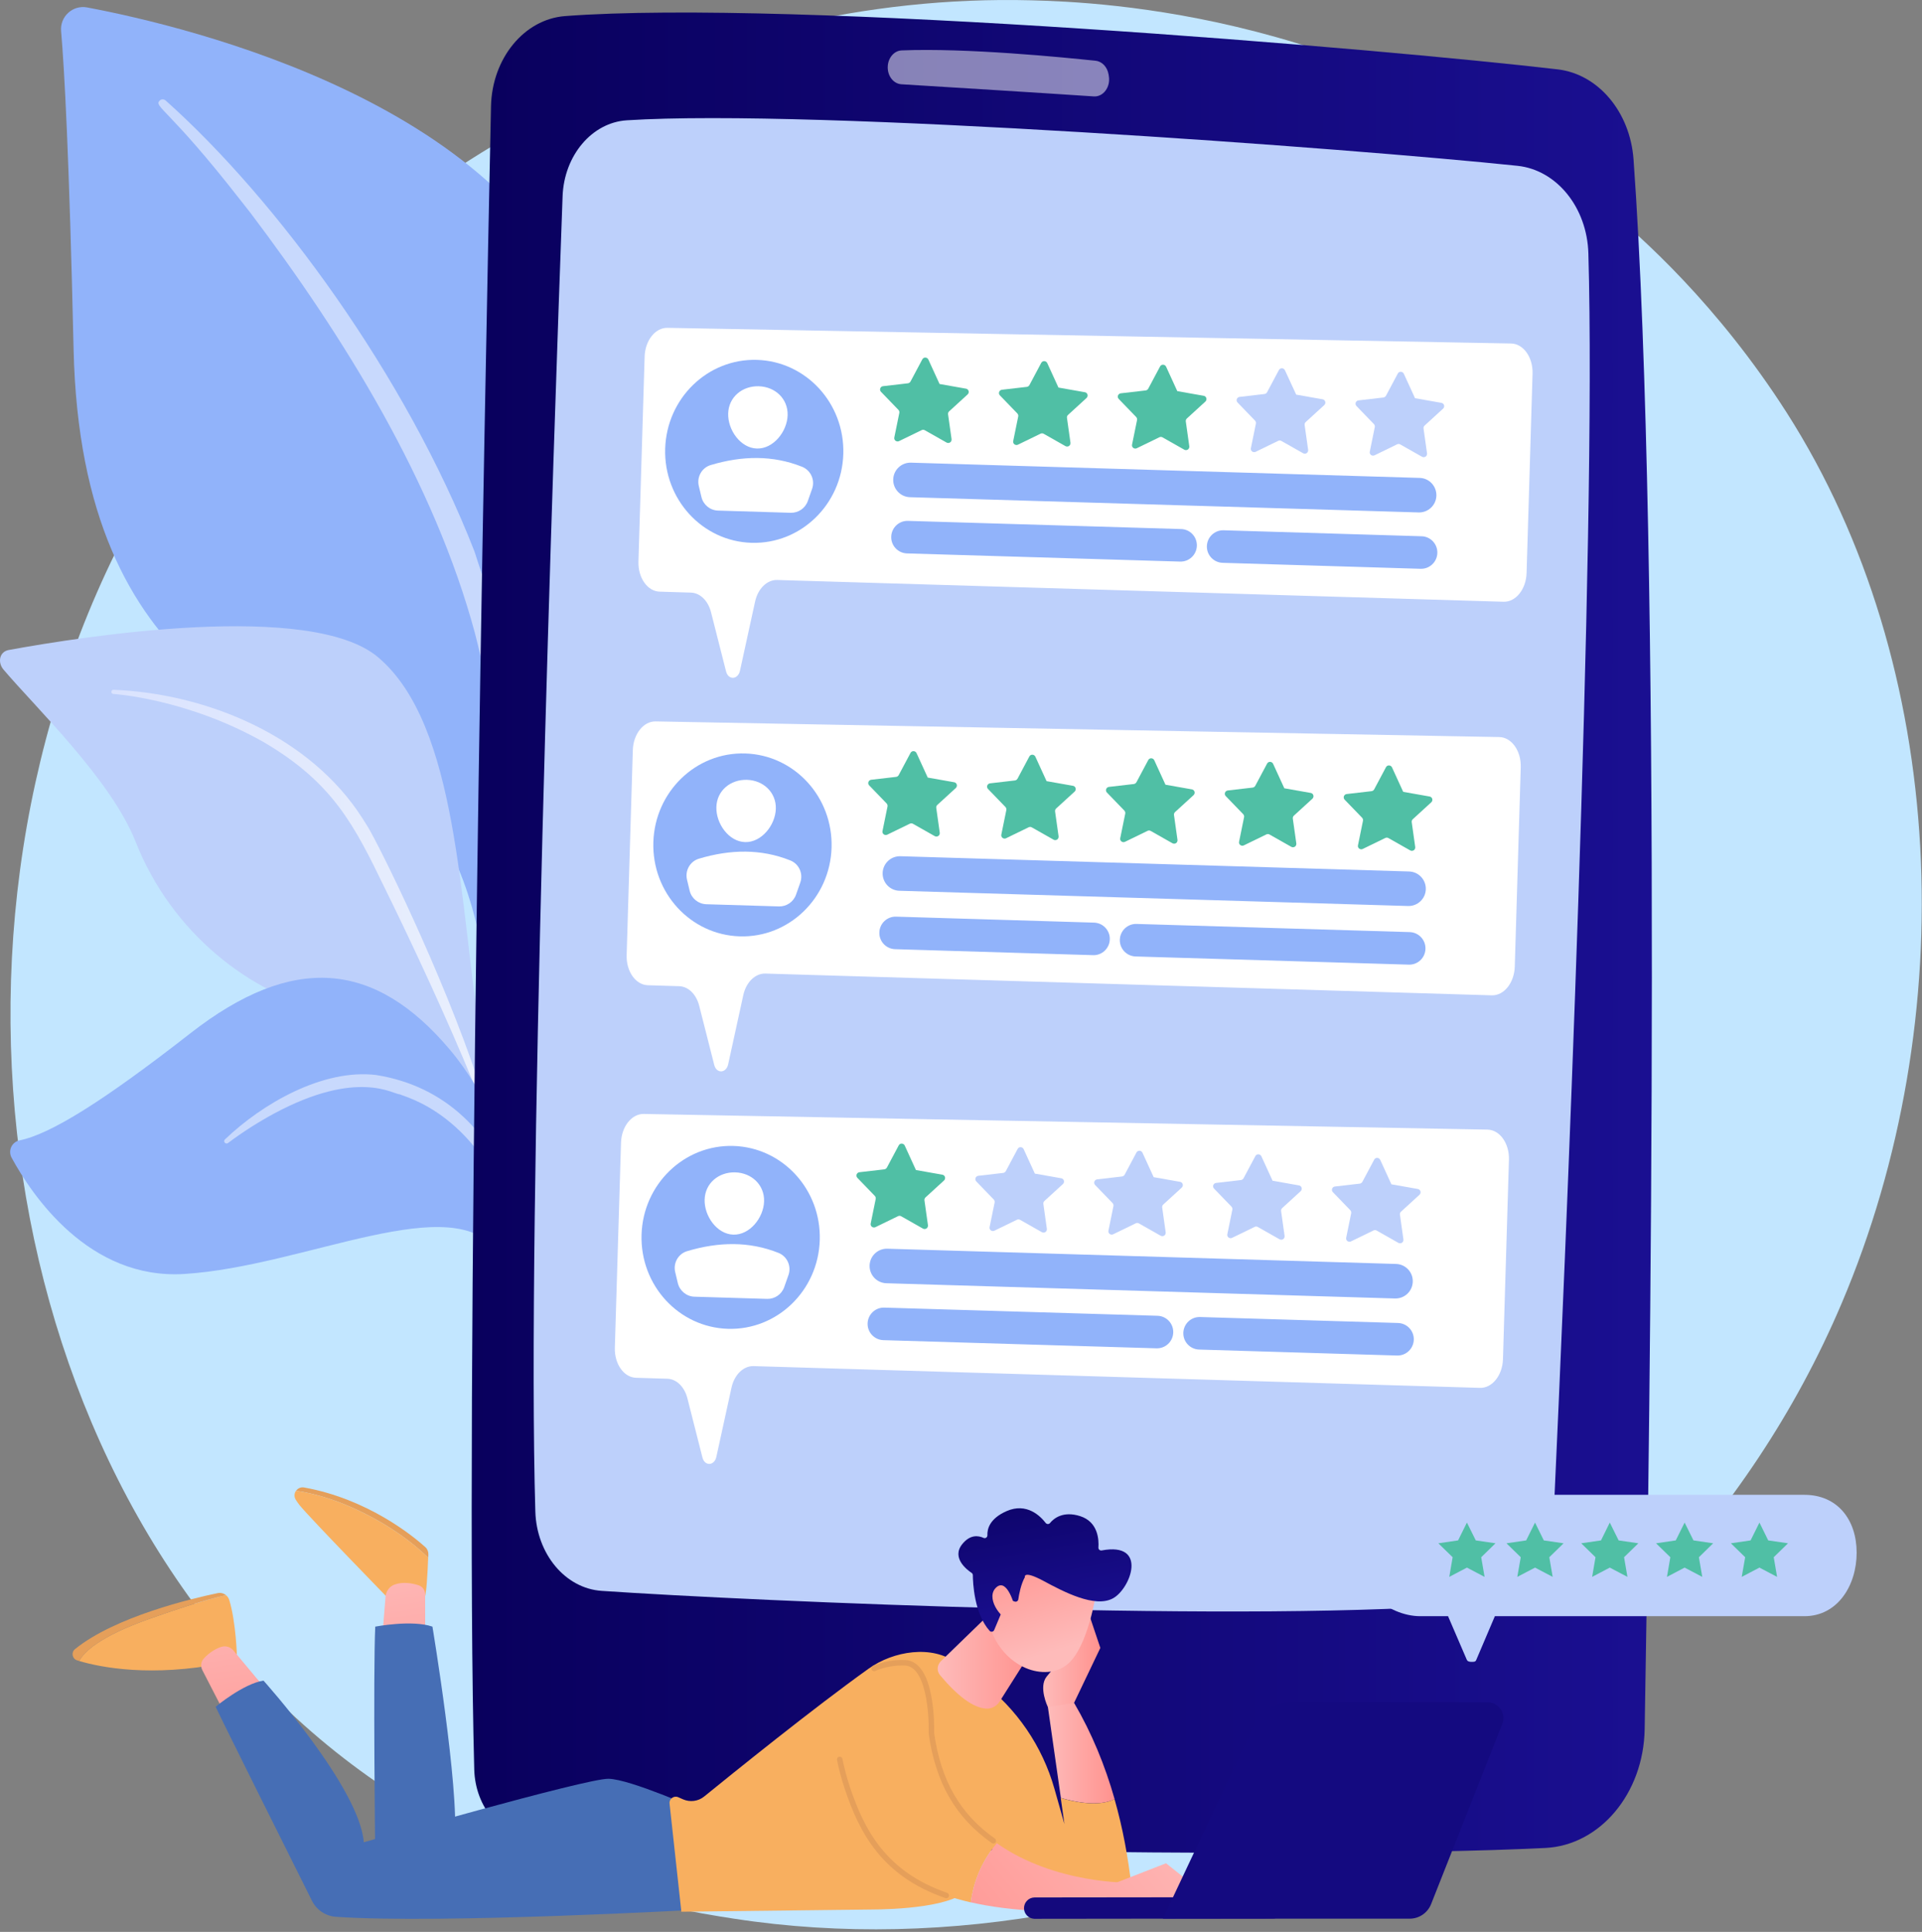 <svg width="388" height="390" viewBox="0 0 388 390" fill="none" xmlns="http://www.w3.org/2000/svg">
<rect x="0" y="0" width="388" height="390" fill="#808080" stroke="none"/>
<path d="M371.773 263.126C334.341 351.267 234.614 400.646 148.15 387.327C134.083 385.165 95.501 378.707 61.353 348.246C-4.392 289.61 -18.459 173.502 34.578 91.68C73.174 32.13 142.385 -1.63 208.13 0.061C222.294 0.421 276.578 2.666 324.28 41.997C331.292 47.776 346.745 61.496 360.673 83.282C393.365 134.434 396.178 205.682 371.773 263.126Z" fill="#C2E6FF"/>
<path d="M99.7 217.987C99.7 217.987 100.823 171.006 79.175 158.436C57.542 145.867 16.395 138.009 14.857 70.545C13.956 31.061 12.986 13.807 12.335 6.268C12.085 3.33 14.691 0.96 17.587 1.501C38.084 5.367 104.647 21.25 118.603 66.692C135.137 120.561 99.7 217.987 99.7 217.987Z" fill="#91B3FA"/>
<path opacity="0.5" d="M33.428 20.279C55.92 40.346 81.933 75.838 95.792 111.344C97.566 117.193 102.777 129.638 105.036 151.742C107.059 170.188 106.047 189.66 103.608 202.562C103.456 203.38 102.666 203.906 101.848 203.754C100.448 203.491 100.629 201.98 100.642 202.022C103.442 179.986 102.278 152.56 95.875 127.809C87.684 97.416 69.433 67.953 50.557 42.966L48.617 40.499C33.982 21.707 30.906 21.568 32.278 20.265C32.596 19.988 33.095 19.988 33.428 20.279Z" fill="white"/>
<path d="M134.47 308.304C137.394 309.745 106.753 271.204 97.162 210.698C92.644 182.176 92.575 146.449 76.333 132.687C62.807 121.226 16.81 128.46 1.759 131.218C-0.125 131.565 -0.527 133.713 0.706 135.168C7.178 142.818 22.464 157.425 27.384 169.939C34.604 188.288 50.75 201.01 66.909 204.281C83.082 207.552 92.076 210.725 99.948 236.586C107.834 262.432 126.155 304.23 134.47 308.304Z" fill="#BDD0FB"/>
<path d="M22.921 139.243C42.129 140.046 62.737 148.805 73.2 165.241L74.184 166.807C76.471 170.48 89.387 196.617 96.566 218.292C96.649 218.556 96.51 218.861 96.233 218.944C95.776 219.096 95.54 218.597 95.582 218.639C90.579 206.402 83.4 190.88 77.676 179.28C71.537 166.613 67.241 158.035 53.258 149.831C37.68 140.989 22.796 140.074 22.852 140.088C22.63 140.06 22.463 139.866 22.477 139.631C22.519 139.395 22.713 139.229 22.921 139.243Z" fill="url(#paint0_linear_1230_4750)"/>
<path d="M121.331 313.377C123.064 314.292 111.547 294.46 110.66 276.985C109.773 259.509 105.837 229.685 90.773 211.849C75.709 194.013 59.203 192.377 38.415 208.606C21.092 222.118 10.282 228.937 3.948 230.212C2.382 230.53 1.579 232.29 2.341 233.704C6.401 241.188 17.904 258.386 37.195 257.18C61.808 255.642 91.646 239.635 100.737 252.981C109.829 266.327 108.665 273.797 108.942 280.13C109.219 286.45 109.843 307.321 121.331 313.377Z" fill="#91B3FA"/>
<path opacity="0.5" d="M45.399 230.031C52.938 222.797 65.217 215.702 75.958 217.018C89.927 219.263 99.226 228.59 104.299 242.477C106.28 248.366 107.098 251.512 108.276 258.747C108.373 259.329 107.514 259.495 107.375 258.927C106.516 255.531 105.671 251.984 104.41 248.297C97.051 224.585 81.335 221.397 80.725 220.912C79.533 221.023 72.341 215.632 55.253 224.834C52.065 226.567 48.961 228.549 46.037 230.738L46.023 230.752C45.815 230.905 45.51 230.863 45.358 230.655C45.205 230.461 45.219 230.198 45.399 230.031Z" fill="white"/>
<path d="M99.118 21.472C97.87 80.663 93.796 284.843 95.736 357.199C95.944 364.862 101.196 371.016 107.751 371.265C140.153 372.512 258.963 375.645 311.959 373.053C323.004 372.512 331.777 362.049 332.012 349.119C333.107 286.991 335.546 112.247 329.767 32.185C329.074 22.595 322.644 14.959 314.453 14.003C279.155 9.873 159.846 -0.23 114.057 3.248C105.797 3.886 99.325 11.799 99.118 21.472Z" fill="url(#paint1_linear_1230_4750)"/>
<path d="M113.572 39.627C111.826 87.398 106.324 246.343 108.07 305.118C108.32 313.71 114.113 320.653 121.444 321.152C151.642 323.217 254.681 327.777 298.974 323.633C306.956 322.884 313.206 315.345 313.636 305.991C315.881 257.25 322.325 109.253 320.649 51.144C320.385 41.872 314.246 34.306 306.346 33.474C273.668 30.037 164.184 21.874 126.544 24.286C119.504 24.729 113.877 31.367 113.572 39.627Z" fill="#BDD0FB"/>
<path opacity="0.5" d="M179.207 13.601C179.207 15.416 180.413 16.913 181.965 17.01C189.615 17.481 211.179 18.811 220.811 19.463C222.709 19.588 224.206 17.592 223.846 15.402L223.79 15.028C223.541 13.531 222.488 12.409 221.199 12.27C214.685 11.577 195.034 9.637 182.006 10.178C180.44 10.247 179.207 11.771 179.207 13.601Z" fill="white"/>
<path d="M309.382 75.425L308.176 115.67C308.079 118.955 306 121.546 303.533 121.477L156.895 117.084C154.844 117.028 153 118.83 152.432 121.449L149.383 135.391C148.981 137.234 147.027 137.331 146.57 135.53L143.535 123.584C142.939 121.255 141.331 119.689 139.474 119.634L133.169 119.44C130.702 119.37 128.789 116.64 128.886 113.37L130.134 71.988C130.231 68.731 132.282 66.139 134.735 66.181L305.058 69.341C307.538 69.396 309.479 72.126 309.382 75.425Z" fill="white"/>
<path d="M170.241 91.655C170.547 81.457 162.746 72.948 152.816 72.65C142.886 72.351 134.588 80.376 134.282 90.574C133.975 100.771 141.776 109.28 151.706 109.579C161.636 109.877 169.934 101.852 170.241 91.655Z" fill="#91B3FA"/>
<path d="M159 83.823C158.903 87.136 156.104 90.642 152.792 90.545C149.479 90.448 146.902 86.789 146.999 83.463C147.096 80.151 149.854 77.878 153.18 77.975C156.478 78.072 159.097 80.497 159 83.823Z" fill="white"/>
<path d="M144.962 103.073L159.624 103.517C161.162 103.558 162.562 102.602 163.075 101.147L163.934 98.708C164.572 96.92 163.685 94.938 161.925 94.231C156.021 91.875 149.854 91.972 143.465 93.885C141.677 94.425 140.638 96.282 141.067 98.098L141.608 100.357C141.982 101.909 143.354 103.032 144.962 103.073Z" fill="white"/>
<path d="M289.967 100.065C289.911 101.992 288.304 103.502 286.377 103.447L183.698 100.37C181.772 100.315 180.261 98.707 180.317 96.781C180.372 94.855 181.98 93.344 183.906 93.399L286.585 96.476C288.512 96.518 290.022 98.139 289.967 100.065Z" fill="#91B3FA"/>
<path d="M241.613 110.182C241.558 111.998 240.047 113.425 238.232 113.37L183.102 111.72C181.287 111.665 179.859 110.154 179.915 108.339C179.97 106.523 181.481 105.096 183.296 105.151L238.426 106.801C240.241 106.842 241.669 108.367 241.613 110.182Z" fill="#91B3FA"/>
<path d="M290.16 111.638C290.104 113.453 288.594 114.881 286.778 114.825L246.824 113.619C245.008 113.564 243.581 112.053 243.636 110.238C243.692 108.422 245.202 106.995 247.018 107.05L286.972 108.256C288.788 108.298 290.215 109.822 290.16 111.638Z" fill="#91B3FA"/>
<path d="M195.339 79.624C195.533 79.444 195.602 79.18 195.533 78.931C195.464 78.681 195.256 78.501 195.006 78.46L189.671 77.517L187.412 72.584C187.301 72.348 187.079 72.195 186.816 72.182C186.553 72.168 186.317 72.306 186.192 72.542L183.809 77.018C183.698 77.212 183.504 77.351 183.282 77.379L178.251 77.961C178.002 77.988 177.78 78.169 177.697 78.404C177.614 78.64 177.669 78.917 177.849 79.097L181.37 82.742C181.522 82.908 181.591 83.13 181.55 83.352L180.538 88.313C180.483 88.563 180.58 88.826 180.787 88.978C180.995 89.131 181.273 89.159 181.494 89.048L186.054 86.83C186.248 86.733 186.483 86.733 186.677 86.844L191.084 89.339C191.306 89.463 191.583 89.45 191.805 89.311C192.013 89.172 192.124 88.909 192.096 88.66L191.389 83.643C191.362 83.421 191.431 83.199 191.597 83.047L195.339 79.624Z" fill="#50BFA5"/>
<path d="M219.342 80.344C219.536 80.164 219.605 79.901 219.536 79.651C219.467 79.402 219.259 79.222 219.009 79.18L213.674 78.238L211.415 73.304C211.304 73.068 211.082 72.916 210.819 72.902C210.556 72.888 210.32 73.027 210.195 73.262L207.812 77.739C207.701 77.933 207.507 78.071 207.285 78.099L202.254 78.681C202.005 78.709 201.783 78.889 201.7 79.125C201.617 79.36 201.672 79.637 201.852 79.817L205.372 83.462C205.525 83.629 205.594 83.85 205.553 84.072L204.541 89.034C204.485 89.283 204.583 89.546 204.79 89.699C204.998 89.851 205.275 89.879 205.497 89.768L210.057 87.551C210.251 87.454 210.486 87.454 210.68 87.564L215.087 90.059C215.309 90.184 215.586 90.17 215.808 90.031C216.016 89.893 216.127 89.629 216.099 89.38L215.392 84.363C215.365 84.141 215.434 83.92 215.6 83.767L219.342 80.344Z" fill="#50BFA5"/>
<path d="M243.331 81.065C243.525 80.885 243.595 80.621 243.525 80.372C243.456 80.123 243.248 79.942 242.999 79.901L237.663 78.958L235.404 74.025C235.293 73.789 235.071 73.637 234.808 73.623C234.545 73.609 234.309 73.748 234.185 73.983L231.801 78.46C231.69 78.653 231.496 78.792 231.274 78.82L226.244 79.402C225.994 79.43 225.772 79.61 225.689 79.845C225.606 80.081 225.661 80.358 225.842 80.538L229.362 84.183C229.514 84.349 229.583 84.571 229.542 84.793L228.53 89.754C228.475 90.004 228.572 90.267 228.78 90.419C228.988 90.572 229.265 90.6 229.486 90.489L234.046 88.271C234.24 88.174 234.476 88.174 234.67 88.285L239.077 90.78C239.298 90.904 239.576 90.891 239.797 90.752C240.005 90.614 240.116 90.35 240.088 90.101L239.382 85.084C239.354 84.862 239.423 84.64 239.589 84.488L243.331 81.065Z" fill="#50BFA5"/>
<path d="M267.335 81.772C267.529 81.592 267.599 81.328 267.529 81.079C267.46 80.829 267.252 80.649 267.003 80.608L261.667 79.665L259.394 74.745C259.283 74.51 259.062 74.357 258.798 74.344C258.535 74.33 258.299 74.468 258.175 74.704L255.791 79.18C255.68 79.374 255.486 79.513 255.264 79.54L250.234 80.123C249.984 80.15 249.763 80.33 249.679 80.566C249.596 80.802 249.652 81.079 249.832 81.259L253.352 84.904C253.504 85.07 253.574 85.292 253.532 85.514L252.52 90.475C252.465 90.724 252.562 90.988 252.77 91.14C252.978 91.293 253.255 91.32 253.477 91.21L258.036 88.992C258.23 88.895 258.466 88.895 258.66 89.006L263.067 91.501C263.289 91.625 263.566 91.611 263.788 91.473C263.995 91.334 264.106 91.071 264.079 90.821L263.372 85.805C263.344 85.583 263.413 85.361 263.58 85.209L267.335 81.772Z" fill="#BDD0FB"/>
<path d="M291.323 82.492C291.517 82.312 291.587 82.049 291.517 81.799C291.448 81.55 291.24 81.37 290.991 81.328L285.655 80.386L283.396 75.452C283.285 75.217 283.064 75.064 282.8 75.05C282.537 75.036 282.301 75.175 282.177 75.411L279.793 79.887C279.682 80.081 279.488 80.219 279.266 80.247L274.236 80.829C273.986 80.857 273.765 81.037 273.681 81.273C273.598 81.508 273.654 81.786 273.834 81.966L277.354 85.611C277.506 85.777 277.576 85.999 277.534 86.22L276.522 91.182C276.467 91.431 276.564 91.695 276.772 91.847C276.98 91.999 277.257 92.027 277.479 91.916L282.038 89.699C282.232 89.602 282.468 89.602 282.662 89.713L287.069 92.207C287.291 92.332 287.568 92.318 287.789 92.18C287.997 92.041 288.108 91.778 288.081 91.528L287.374 86.511C287.346 86.29 287.415 86.068 287.582 85.915L291.323 82.492Z" fill="#BDD0FB"/>
<path d="M306.998 154.877L305.792 195.122C305.695 198.407 303.616 200.998 301.149 200.929L154.511 196.536C152.46 196.48 150.617 198.282 150.048 200.901L147 214.843C146.598 216.686 144.644 216.783 144.186 214.982L141.151 203.035C140.555 200.707 138.948 199.141 137.091 199.086L130.785 198.892C128.318 198.822 126.406 196.092 126.503 192.822L127.75 151.44C127.847 148.183 129.898 145.591 132.351 145.633L302.674 148.793C305.155 148.848 307.095 151.578 306.998 154.877Z" fill="white"/>
<path d="M131.894 170.024C131.589 180.224 139.392 188.719 149.329 189.024C159.265 189.329 167.567 181.305 167.871 171.105C168.176 160.905 160.374 152.409 150.437 152.105C140.501 151.8 132.199 159.824 131.894 170.024Z" fill="#91B3FA"/>
<path d="M156.619 163.275C156.522 166.587 153.722 170.093 150.41 169.996C147.098 169.899 144.52 166.24 144.617 162.914C144.714 159.602 147.472 157.329 150.798 157.426C154.096 157.523 156.716 159.962 156.619 163.275Z" fill="white"/>
<path d="M142.58 182.539L157.242 182.982C158.781 183.024 160.18 182.067 160.693 180.612L161.552 178.173C162.19 176.385 161.303 174.403 159.543 173.697C153.639 171.341 147.472 171.438 141.083 173.35C139.295 173.891 138.256 175.748 138.685 177.563L139.226 179.822C139.6 181.374 140.972 182.483 142.58 182.539Z" fill="white"/>
<path d="M178.182 176.233C178.127 178.159 179.637 179.767 181.564 179.822L284.243 182.899C286.169 182.954 287.776 181.443 287.832 179.517C287.887 177.591 286.377 175.983 284.45 175.928L181.772 172.851C179.845 172.796 178.238 174.306 178.182 176.233Z" fill="#91B3FA"/>
<path d="M287.762 191.546C287.817 189.731 286.39 188.22 284.574 188.165L229.445 186.516C227.629 186.46 226.119 187.888 226.063 189.703C226.008 191.519 227.435 193.029 229.251 193.085L284.38 194.734C286.196 194.803 287.72 193.362 287.762 191.546Z" fill="#91B3FA"/>
<path d="M224.04 189.634C224.095 187.818 222.668 186.308 220.852 186.252L180.898 185.046C179.082 184.991 177.572 186.418 177.516 188.234C177.461 190.049 178.888 191.56 180.704 191.615L220.658 192.821C222.46 192.89 223.984 191.449 224.04 189.634Z" fill="#91B3FA"/>
<path d="M192.954 159.076C193.148 158.896 193.218 158.633 193.148 158.383C193.079 158.134 192.871 157.954 192.622 157.912L187.286 156.97L185.027 152.036C184.916 151.801 184.695 151.648 184.431 151.634C184.168 151.62 183.932 151.759 183.808 151.995L181.424 156.471C181.313 156.665 181.119 156.804 180.897 156.831L175.867 157.413C175.617 157.441 175.395 157.621 175.312 157.857C175.229 158.106 175.284 158.37 175.465 158.55L178.985 162.195C179.137 162.361 179.206 162.583 179.165 162.804L178.153 167.766C178.098 168.015 178.195 168.279 178.403 168.431C178.611 168.583 178.888 168.611 179.109 168.5L183.669 166.283C183.863 166.186 184.099 166.186 184.293 166.297L188.7 168.791C188.921 168.916 189.199 168.902 189.42 168.764C189.628 168.625 189.739 168.362 189.711 168.112L189.005 163.095C188.977 162.874 189.046 162.652 189.212 162.499L192.954 159.076Z" fill="#50BFA5"/>
<path d="M216.943 159.797C217.137 159.617 217.206 159.354 217.137 159.104C217.067 158.855 216.859 158.675 216.61 158.633L211.274 157.691L209.015 152.757C208.905 152.521 208.683 152.369 208.419 152.355C208.156 152.341 207.921 152.48 207.796 152.715L205.412 157.192C205.301 157.386 205.107 157.524 204.886 157.552L199.855 158.134C199.605 158.162 199.384 158.342 199.3 158.577C199.217 158.827 199.273 159.09 199.453 159.27L202.973 162.915C203.125 163.082 203.195 163.303 203.153 163.525L202.142 168.486C202.086 168.736 202.183 168.999 202.391 169.152C202.599 169.304 202.876 169.332 203.098 169.221L207.657 167.004C207.851 166.907 208.087 166.907 208.281 167.017L212.688 169.512C212.91 169.637 213.187 169.623 213.409 169.484C213.616 169.346 213.727 169.082 213.7 168.833L212.993 163.816C212.965 163.594 213.034 163.373 213.201 163.22L216.943 159.797Z" fill="#50BFA5"/>
<path d="M240.946 160.518C241.14 160.338 241.21 160.074 241.141 159.825C241.071 159.575 240.863 159.395 240.614 159.354L235.278 158.411L233.019 153.478C232.908 153.242 232.687 153.09 232.423 153.076C232.16 153.062 231.924 153.2 231.8 153.436L229.416 157.912C229.305 158.106 229.111 158.245 228.889 158.273L223.859 158.855C223.609 158.882 223.388 159.063 223.304 159.298C223.221 159.548 223.277 159.811 223.457 159.991L226.977 163.636C227.129 163.802 227.199 164.024 227.157 164.246L226.145 169.207C226.09 169.457 226.187 169.72 226.395 169.872C226.603 170.025 226.88 170.053 227.102 169.942L231.661 167.724C231.855 167.627 232.091 167.627 232.285 167.738L236.692 170.233C236.914 170.357 237.191 170.344 237.413 170.205C237.62 170.066 237.731 169.803 237.704 169.554L236.997 164.537C236.969 164.315 237.038 164.093 237.205 163.941L240.946 160.518Z" fill="#50BFA5"/>
<path d="M264.936 161.238C265.13 161.058 265.199 160.795 265.13 160.546C265.06 160.296 264.853 160.116 264.603 160.074L259.268 159.132L257.009 154.198C256.898 153.963 256.676 153.81 256.413 153.796C256.149 153.783 255.914 153.921 255.789 154.157L253.405 158.633C253.294 158.827 253.1 158.966 252.879 158.993L247.848 159.575C247.599 159.603 247.377 159.783 247.294 160.019C247.211 160.268 247.266 160.532 247.446 160.712L250.966 164.357C251.119 164.523 251.188 164.745 251.146 164.966L250.135 169.928C250.079 170.177 250.176 170.441 250.384 170.593C250.592 170.746 250.869 170.773 251.091 170.662L255.65 168.445C255.844 168.348 256.08 168.348 256.274 168.459L260.681 170.953C260.903 171.078 261.18 171.064 261.402 170.926C261.61 170.787 261.721 170.524 261.693 170.274L260.986 165.257C260.958 165.036 261.028 164.814 261.194 164.662L264.936 161.238Z" fill="#50BFA5"/>
<path d="M288.939 161.959C289.133 161.779 289.202 161.516 289.133 161.266C289.063 161.017 288.856 160.837 288.606 160.795L283.27 159.853L281.012 154.919C280.901 154.683 280.679 154.531 280.416 154.517C280.152 154.503 279.917 154.642 279.792 154.877L277.408 159.354C277.297 159.548 277.103 159.686 276.882 159.714L271.851 160.296C271.601 160.324 271.38 160.504 271.297 160.74C271.213 160.989 271.269 161.252 271.449 161.433L274.969 165.077C275.122 165.244 275.191 165.465 275.149 165.687L274.138 170.649C274.082 170.898 274.179 171.161 274.387 171.314C274.595 171.466 274.872 171.494 275.094 171.383L279.653 169.166C279.847 169.069 280.083 169.069 280.277 169.18L284.684 171.674C284.906 171.799 285.183 171.785 285.405 171.646C285.613 171.508 285.723 171.244 285.696 170.995L284.989 165.978C284.961 165.756 285.031 165.535 285.197 165.382L288.939 161.959Z" fill="#50BFA5"/>
<path d="M304.615 234.12L303.409 274.365C303.312 277.65 301.234 280.241 298.767 280.172L152.128 275.779C150.077 275.723 148.234 277.525 147.666 280.144L144.617 294.086C144.215 295.929 142.261 296.026 141.803 294.225L138.768 282.279C138.172 279.95 136.565 278.384 134.708 278.329L128.402 278.135C125.935 278.066 124.023 275.335 124.12 272.065L125.367 230.683C125.464 227.426 127.515 224.834 129.968 224.876L300.291 228.036C302.772 228.091 304.712 230.821 304.615 234.12Z" fill="white"/>
<path d="M129.511 249.253C129.206 259.453 137.008 267.948 146.945 268.253C156.881 268.558 165.183 260.534 165.488 250.334C165.793 240.134 157.99 231.639 148.053 231.334C138.117 231.043 129.815 239.067 129.511 249.253Z" fill="#91B3FA"/>
<path d="M154.248 242.518C154.151 245.83 151.352 249.336 148.04 249.239C144.727 249.142 142.15 245.484 142.247 242.158C142.344 238.845 145.102 236.572 148.428 236.669C151.726 236.767 154.345 239.192 154.248 242.518Z" fill="white"/>
<path d="M140.196 261.768L154.858 262.211C156.397 262.253 157.796 261.296 158.309 259.841L159.168 257.402C159.806 255.614 158.919 253.632 157.159 252.926C151.255 250.57 145.088 250.667 138.699 252.579C136.911 253.12 135.872 254.977 136.302 256.792L136.842 259.051C137.23 260.603 138.602 261.726 140.196 261.768Z" fill="white"/>
<path d="M285.199 258.746C285.144 260.672 283.536 262.183 281.61 262.128L178.931 259.051C177.004 258.996 175.494 257.388 175.549 255.462C175.605 253.535 177.212 252.025 179.139 252.08L281.818 255.157C283.744 255.212 285.268 256.82 285.199 258.746Z" fill="#91B3FA"/>
<path d="M236.846 269.002C236.79 270.817 235.28 272.244 233.464 272.189L178.335 270.54C176.519 270.484 175.092 268.974 175.147 267.158C175.203 265.343 176.713 263.915 178.529 263.971L233.658 265.62C235.474 265.662 236.901 267.186 236.846 269.002Z" fill="#91B3FA"/>
<path d="M285.406 270.457C285.351 272.272 283.84 273.7 282.024 273.644L242.07 272.439C240.254 272.383 238.827 270.873 238.882 269.057C238.938 267.242 240.448 265.814 242.264 265.87L282.218 267.075C284.034 267.131 285.461 268.641 285.406 270.457Z" fill="#91B3FA"/>
<path d="M190.572 238.305C190.766 238.125 190.836 237.861 190.766 237.612C190.697 237.362 190.489 237.182 190.24 237.141L184.904 236.198L182.645 231.265C182.534 231.029 182.313 230.877 182.049 230.863C181.786 230.849 181.55 230.988 181.426 231.223L179.042 235.699C178.931 235.893 178.737 236.032 178.515 236.06L173.485 236.642C173.235 236.67 173.014 236.85 172.93 237.085C172.847 237.321 172.903 237.598 173.083 237.778L176.603 241.423C176.755 241.589 176.825 241.811 176.783 242.033L175.771 246.994C175.716 247.244 175.813 247.507 176.021 247.659C176.229 247.812 176.506 247.84 176.728 247.729L181.287 245.511C181.481 245.414 181.717 245.414 181.911 245.525L186.318 248.02C186.54 248.145 186.817 248.131 187.039 247.992C187.246 247.854 187.357 247.59 187.33 247.341L186.623 242.324C186.595 242.102 186.664 241.88 186.831 241.728L190.572 238.305Z" fill="#50BFA5"/>
<path d="M214.576 239.026C214.77 238.846 214.84 238.583 214.77 238.333C214.701 238.084 214.493 237.904 214.244 237.862L208.908 236.92L206.649 231.986C206.538 231.75 206.317 231.598 206.053 231.584C205.79 231.57 205.554 231.709 205.43 231.944L203.046 236.421C202.935 236.615 202.741 236.753 202.519 236.781L197.489 237.363C197.239 237.391 197.017 237.571 196.934 237.807C196.851 238.042 196.907 238.319 197.087 238.499L200.607 242.144C200.759 242.311 200.829 242.532 200.787 242.754L199.775 247.715C199.72 247.965 199.817 248.228 200.025 248.381C200.233 248.533 200.51 248.561 200.732 248.45L205.291 246.233C205.485 246.136 205.721 246.136 205.915 246.246L210.322 248.741C210.543 248.866 210.821 248.852 211.042 248.713C211.264 248.575 211.361 248.311 211.333 248.062L210.627 243.045C210.599 242.823 210.668 242.602 210.835 242.449L214.576 239.026Z" fill="#BDD0FB"/>
<path d="M238.565 239.746C238.759 239.566 238.828 239.303 238.759 239.053C238.689 238.804 238.482 238.624 238.232 238.582L232.896 237.64L230.637 232.706C230.527 232.47 230.305 232.318 230.042 232.304C229.778 232.29 229.543 232.429 229.418 232.665L227.034 237.141C226.923 237.335 226.729 237.473 226.508 237.501L221.477 238.083C221.227 238.111 221.006 238.291 220.923 238.527C220.839 238.762 220.895 239.04 221.075 239.22L224.595 242.865C224.748 243.031 224.817 243.253 224.775 243.474L223.764 248.436C223.708 248.685 223.805 248.948 224.013 249.101C224.221 249.253 224.498 249.281 224.72 249.17L229.279 246.953C229.473 246.856 229.709 246.856 229.903 246.967L234.31 249.461C234.532 249.586 234.809 249.572 235.031 249.433C235.239 249.295 235.349 249.032 235.322 248.782L234.615 243.765C234.587 243.544 234.656 243.322 234.823 243.169L238.565 239.746Z" fill="#BDD0FB"/>
<path d="M262.569 240.467C262.763 240.287 262.832 240.023 262.763 239.774C262.693 239.525 262.485 239.344 262.236 239.303L256.9 238.36L254.641 233.427C254.531 233.191 254.309 233.039 254.045 233.025C253.782 233.011 253.547 233.15 253.422 233.385L251.038 237.862C250.927 238.056 250.733 238.194 250.511 238.222L245.481 238.804C245.231 238.832 245.01 239.012 244.926 239.247C244.843 239.483 244.899 239.76 245.079 239.94L248.599 243.585C248.751 243.751 248.821 243.973 248.779 244.195L247.768 249.156C247.712 249.406 247.809 249.669 248.017 249.822C248.225 249.974 248.502 250.002 248.724 249.891L253.283 247.673C253.477 247.576 253.713 247.576 253.907 247.687L258.314 250.182C258.536 250.307 258.813 250.293 259.035 250.154C259.242 250.016 259.353 249.752 259.326 249.503L258.619 244.486C258.591 244.264 258.66 244.043 258.827 243.89L262.569 240.467Z" fill="#BDD0FB"/>
<path d="M286.558 241.188C286.752 241.008 286.821 240.744 286.752 240.495C286.683 240.245 286.475 240.065 286.225 240.024L280.89 239.081L278.631 234.147C278.52 233.912 278.298 233.759 278.035 233.746C277.771 233.732 277.536 233.87 277.411 234.106L275.027 238.582C274.917 238.776 274.723 238.915 274.501 238.943L269.47 239.525C269.221 239.552 268.999 239.733 268.916 239.968C268.833 240.218 268.888 240.481 269.068 240.661L272.588 244.306C272.741 244.472 272.81 244.694 272.768 244.916L271.757 249.877C271.701 250.127 271.798 250.39 272.006 250.542C272.214 250.695 272.491 250.722 272.713 250.612L277.273 248.394C277.467 248.297 277.702 248.297 277.896 248.408L282.303 250.903C282.525 251.027 282.802 251.013 283.024 250.875C283.232 250.736 283.343 250.473 283.315 250.224L282.608 245.207C282.58 244.985 282.65 244.763 282.816 244.611L286.558 241.188Z" fill="#BDD0FB"/>
<path d="M86.451 314.459C86.464 314.209 86.464 313.988 86.478 313.78C86.492 313.226 86.27 312.685 85.855 312.311C83.415 310.121 74.296 302.61 61.394 300.282C60.701 300.157 60.091 300.476 59.759 300.961C60.84 301.085 62.281 301.363 64.221 301.875C70.582 303.552 79.854 308.015 86.451 314.459Z" fill="#E59F5A"/>
<path d="M64.207 301.875C62.267 301.362 60.826 301.085 59.745 300.96C59.398 301.459 59.329 302.138 59.703 302.748C59.911 303.095 60.174 303.455 60.479 303.857C62.503 306.379 78.814 323.12 78.814 323.12C78.814 323.12 83.997 323.758 85.577 322.829C86.09 322.538 86.34 317.161 86.437 314.445C79.854 308.015 70.582 303.552 64.207 301.875Z" fill="#F8AF5F"/>
<path d="M85.828 331.837V321.873C85.828 321.028 85.287 320.265 84.484 320.016C83.25 319.614 81.338 319.254 79.619 319.891C78.608 320.265 77.928 321.236 77.831 322.317L77.083 331.63L85.828 331.837Z" fill="url(#paint2_linear_1230_4750)"/>
<path d="M46.289 323.01C46.164 322.622 45.943 322.289 45.638 322.04C43.545 322.455 39.194 323.606 30.255 326.765C19.902 330.424 16.867 333.612 15.994 335.316C20.429 336.619 30.504 338.601 44.973 335.774L47.828 334.429C47.841 334.443 47.647 327.472 46.289 323.01Z" fill="#F8AF5F"/>
<path d="M30.255 326.765C39.18 323.605 43.545 322.455 45.638 322.039C45.181 321.651 44.557 321.485 43.933 321.61C38.792 322.677 23.256 326.335 15.135 332.918C14.331 333.57 14.567 334.872 15.565 335.177C15.703 335.219 15.856 335.26 16.008 335.316C16.881 333.611 19.902 330.424 30.255 326.765Z" fill="#E59F5A"/>
<path d="M53.19 340.457L47.106 333.168C46.511 332.461 45.554 332.184 44.667 332.461C43.697 332.78 42.394 333.445 41.147 334.803C40.565 335.441 40.454 336.383 40.842 337.145L45.263 345.724L53.19 340.457Z" fill="url(#paint3_linear_1230_4750)"/>
<path d="M75.752 328.373C75.752 328.373 83.18 326.945 87.297 328.373C87.297 328.373 92.729 360.968 91.787 371.445L75.738 374.702C75.752 374.702 75.309 337.977 75.752 328.373Z" fill="#466EB5"/>
<path d="M141.595 385.47C141.595 385.47 89.14 388.422 67.839 386.953C65.76 386.815 63.904 385.581 62.975 383.71C58.416 374.578 44.723 347.165 43.531 344.546C43.531 344.546 49.089 339.903 53.191 339.266C53.191 339.266 72.621 360.885 73.438 371.903C73.438 371.903 118.437 358.959 122.872 359.084C127.321 359.208 140.944 365.292 140.944 365.292L141.595 385.47Z" fill="#466EB5"/>
<path d="M211.526 344.587C211.526 344.587 209.6 340.582 211.277 338.476C212.94 336.369 218.968 329.828 218.968 329.828L219.661 325.31L222.128 332.669L216.82 343.77C216.82 343.756 213.716 347.124 211.526 344.587Z" fill="url(#paint4_linear_1230_4750)"/>
<path d="M225.011 363.199C223.07 356.367 220.396 349.867 216.834 343.77L211.54 344.587L214.159 362.95C216.141 363.546 221.601 364.932 225.011 363.199Z" fill="url(#paint5_linear_1230_4750)"/>
<path d="M228.434 381.077C227.755 374.91 226.632 368.937 224.997 363.199C221.587 364.932 216.127 363.56 214.132 362.95L214.88 368.23L212.87 361.134C210.431 352.5 205.234 344.892 198.069 339.473L193.08 335.704C188.188 332.003 180.344 333.278 175.355 336.854C164.254 344.781 147.79 358.085 142.163 362.659C140.958 363.643 139.295 363.864 137.867 363.227L136.925 362.811C136.038 362.423 135.054 363.13 135.165 364.1L137.549 385.927L175.674 385.484C180.247 385.484 193.482 385.013 195.589 380.952L199.109 372.304C207.368 379.331 217.97 384.154 223.639 385.567C226.299 386.191 228.752 383.918 228.434 381.077Z" fill="#F8AF5F"/>
<path d="M201.658 323.98L189.934 335.358C189.158 336.12 189.074 337.354 189.781 338.185C193.398 342.495 196.503 344.754 199.08 344.92C200.175 344.99 201.215 344.422 201.797 343.493L208.019 333.667L201.658 323.98Z" fill="url(#paint6_linear_1230_4750)"/>
<path d="M225.315 380.066L235.391 376.144L247.115 385.47L226.133 385.554L225.315 380.066Z" fill="url(#paint7_linear_1230_4750)"/>
<path d="M221.309 321.346C221.309 321.346 219.716 332.585 215.392 336.05C211.068 339.515 202.655 336.909 199.814 328.428L205.483 313.932L221.309 321.346Z" fill="url(#paint8_linear_1230_4750)"/>
<path d="M204.845 323.314C205.177 323.425 205.524 323.203 205.566 322.871C205.718 321.831 206.106 319.78 206.896 318.38C206.896 318.38 206.48 316.911 210.624 319.129C214.768 321.36 220.99 324.631 224.649 322.677C228.224 320.778 231.842 311.216 222.404 312.989C222.044 313.059 221.711 312.768 221.739 312.407C221.849 310.841 221.697 307.224 218.038 306.06C214.615 304.979 212.73 306.517 211.968 307.46C211.747 307.737 211.317 307.723 211.095 307.446C210.07 306.102 207.284 303.247 203.182 305.062C199.8 306.559 199.274 308.638 199.329 309.927C199.343 310.342 198.927 310.633 198.539 310.453C197.5 309.982 195.837 309.733 194.243 311.728C192.039 314.486 195.185 316.884 196.142 317.521C196.294 317.618 196.391 317.798 196.391 317.979C196.405 319.42 196.627 325.684 199.773 329.218C200.05 329.523 200.549 329.44 200.701 329.052L203.126 323.286C203.237 323.023 203.542 322.885 203.819 322.968L204.845 323.314Z" fill="url(#paint9_linear_1230_4750)"/>
<path d="M204.886 324.478C204.886 324.478 203.403 318.464 201.158 320.418C198.913 322.372 201.74 326.668 204.318 327.486L204.886 324.478Z" fill="url(#paint10_linear_1230_4750)"/>
<path d="M188.022 349.868C188.022 349.868 188.479 335.954 182.755 335.663C175.66 335.316 164.24 340.458 171.031 360.858C174.787 372.125 180.441 380.495 195.976 384.043C196.739 378.333 199.316 374.356 201.229 372.111C194.895 367.648 189.546 360.705 188.022 349.868Z" fill="#F8AF5F"/>
<path d="M200.522 372.152C200.411 372.152 200.3 372.125 200.203 372.055C192.914 366.928 188.867 359.901 187.467 349.951C187.467 349.923 187.467 349.882 187.467 349.854C187.592 346.14 186.968 336.439 182.727 336.231C180.676 336.134 178.528 336.522 176.671 337.326C176.394 337.45 176.061 337.312 175.937 337.035C175.812 336.757 175.951 336.425 176.228 336.3C178.237 335.427 180.566 335.011 182.783 335.122C188.853 335.413 188.604 348.773 188.576 349.854C189.934 359.444 193.828 366.221 200.841 371.155C201.09 371.335 201.146 371.681 200.979 371.931C200.868 372.069 200.688 372.152 200.522 372.152Z" fill="#E59F5A"/>
<path d="M191.029 383.198C190.974 383.198 190.905 383.184 190.849 383.17C177.961 378.721 173.457 369.907 170.505 361.038C169.84 359.028 169.327 357.088 168.966 355.286C168.911 354.981 169.105 354.69 169.41 354.635C169.715 354.579 170.006 354.774 170.061 355.078C170.408 356.838 170.907 358.723 171.558 360.691C174.427 369.284 178.778 377.834 191.21 382.117C191.501 382.214 191.653 382.532 191.556 382.823C191.473 383.059 191.265 383.198 191.029 383.198Z" fill="#E59F5A"/>
<path d="M228.17 385.47L228.143 380.065C228.143 380.065 213.009 380.398 201.229 372.097C199.317 374.342 196.725 378.319 195.977 384.029C203.834 385.831 214.215 386.399 228.17 385.47Z" fill="url(#paint11_linear_1230_4750)"/>
<path d="M208.769 387.355C208.81 387.355 208.838 387.355 208.88 387.355L257.011 387.3C258.203 387.3 259.159 386.33 259.159 385.138C259.159 383.946 258.189 382.962 256.997 382.99L208.866 383.045C207.674 383.045 206.718 384.015 206.718 385.207C206.718 386.357 207.632 387.3 208.769 387.355Z" fill="#14097D"/>
<path d="M300.292 343.645H260.198C257.247 343.645 254.544 345.35 253.283 348.024L234.754 387.328H284.576C286.488 387.328 288.193 386.163 288.9 384.389L303.271 348.024C304.103 345.932 302.551 343.645 300.292 343.645Z" fill="#140A80"/>
<path d="M364.248 301.764H286.722C280.056 301.764 273.044 306.739 273.044 313.419V313.433C273.044 320.099 280.056 326.266 286.722 326.266H292.321L296.091 335.025C296.257 335.413 296.631 335.482 297.047 335.482C297.463 335.482 297.851 335.51 298.003 335.122L301.773 326.266H364.262C370.928 326.266 374.808 320.099 374.808 313.433V313.419C374.794 306.753 370.914 301.764 364.248 301.764Z" fill="#BDD0FB"/>
<path d="M296.132 307.363L297.92 310.967L301.898 311.549L299.015 314.362L299.694 318.326L296.132 316.455L292.571 318.326L293.25 314.362L290.367 311.549L294.345 310.967L296.132 307.363Z" fill="#50BFA5"/>
<path d="M309.88 307.363L311.654 310.967L315.646 311.549L312.763 314.362L313.442 318.326L309.88 316.455L306.305 318.326L306.998 314.362L304.115 311.549L308.093 310.967L309.88 307.363Z" fill="#50BFA5"/>
<path d="M324.972 307.363L326.76 310.967L330.737 311.549L327.855 314.362L328.534 318.326L324.972 316.455L321.411 318.326L322.09 314.362L319.207 311.549L323.198 310.967L324.972 307.363Z" fill="#50BFA5"/>
<path d="M340.079 307.363L341.866 310.967L345.844 311.549L342.961 314.362L343.64 318.326L340.079 316.455L336.517 318.326L337.196 314.362L334.313 311.549L338.291 310.967L340.079 307.363Z" fill="#50BFA5"/>
<path d="M355.184 307.363L356.958 310.967L360.949 311.549L358.067 314.362L358.746 318.326L355.184 316.455L351.609 318.326L352.302 314.362L349.419 311.549L353.396 310.967L355.184 307.363Z" fill="#50BFA5"/>
<defs>
<linearGradient id="paint0_linear_1230_4750" x1="22.494" y1="179.101" x2="96.605" y2="179.101" gradientUnits="userSpaceOnUse">
<stop stop-color="#DAE3FE"/>
<stop offset="1" stop-color="#E9EFFD"/>
</linearGradient>
<linearGradient id="paint1_linear_1230_4750" x1="95.222" y1="188.292" x2="333.467" y2="188.292" gradientUnits="userSpaceOnUse">
<stop stop-color="#09005D"/>
<stop offset="1" stop-color="#1A0F91"/>
</linearGradient>
<linearGradient id="paint2_linear_1230_4750" x1="79.419" y1="312.705" x2="86.467" y2="360.931" gradientUnits="userSpaceOnUse">
<stop stop-color="#FEBBBA"/>
<stop offset="1" stop-color="#FF928E"/>
</linearGradient>
<linearGradient id="paint3_linear_1230_4750" x1="43.906" y1="317.895" x2="50.955" y2="366.121" gradientUnits="userSpaceOnUse">
<stop stop-color="#FEBBBA"/>
<stop offset="1" stop-color="#FF928E"/>
</linearGradient>
<linearGradient id="paint4_linear_1230_4750" x1="210.59" y1="335.417" x2="222.131" y2="335.417" gradientUnits="userSpaceOnUse">
<stop stop-color="#FEBBBA"/>
<stop offset="1" stop-color="#FF928E"/>
</linearGradient>
<linearGradient id="paint5_linear_1230_4750" x1="211.527" y1="353.9" x2="225.005" y2="353.9" gradientUnits="userSpaceOnUse">
<stop stop-color="#FEBBBA"/>
<stop offset="1" stop-color="#FF928E"/>
</linearGradient>
<linearGradient id="paint6_linear_1230_4750" x1="189.307" y1="334.456" x2="208.031" y2="334.456" gradientUnits="userSpaceOnUse">
<stop stop-color="#FEBBBA"/>
<stop offset="1" stop-color="#FF928E"/>
</linearGradient>
<linearGradient id="paint7_linear_1230_4750" x1="249.367" y1="371.842" x2="199.148" y2="413.576" gradientUnits="userSpaceOnUse">
<stop stop-color="#FEBBBA"/>
<stop offset="1" stop-color="#FF928E"/>
</linearGradient>
<linearGradient id="paint8_linear_1230_4750" x1="213.111" y1="333.288" x2="206.43" y2="311.251" gradientUnits="userSpaceOnUse">
<stop stop-color="#FEBBBA"/>
<stop offset="1" stop-color="#FF928E"/>
</linearGradient>
<linearGradient id="paint9_linear_1230_4750" x1="207.082" y1="292.824" x2="213.294" y2="328.256" gradientUnits="userSpaceOnUse">
<stop stop-color="#09005D"/>
<stop offset="1" stop-color="#1A0F91"/>
</linearGradient>
<linearGradient id="paint10_linear_1230_4750" x1="206.19" y1="335.386" x2="199.509" y2="313.35" gradientUnits="userSpaceOnUse">
<stop stop-color="#FEBBBA"/>
<stop offset="1" stop-color="#FF928E"/>
</linearGradient>
<linearGradient id="paint11_linear_1230_4750" x1="238.62" y1="358.91" x2="188.4" y2="400.643" gradientUnits="userSpaceOnUse">
<stop stop-color="#FEBBBA"/>
<stop offset="1" stop-color="#FF928E"/>
</linearGradient>
</defs>
</svg>
